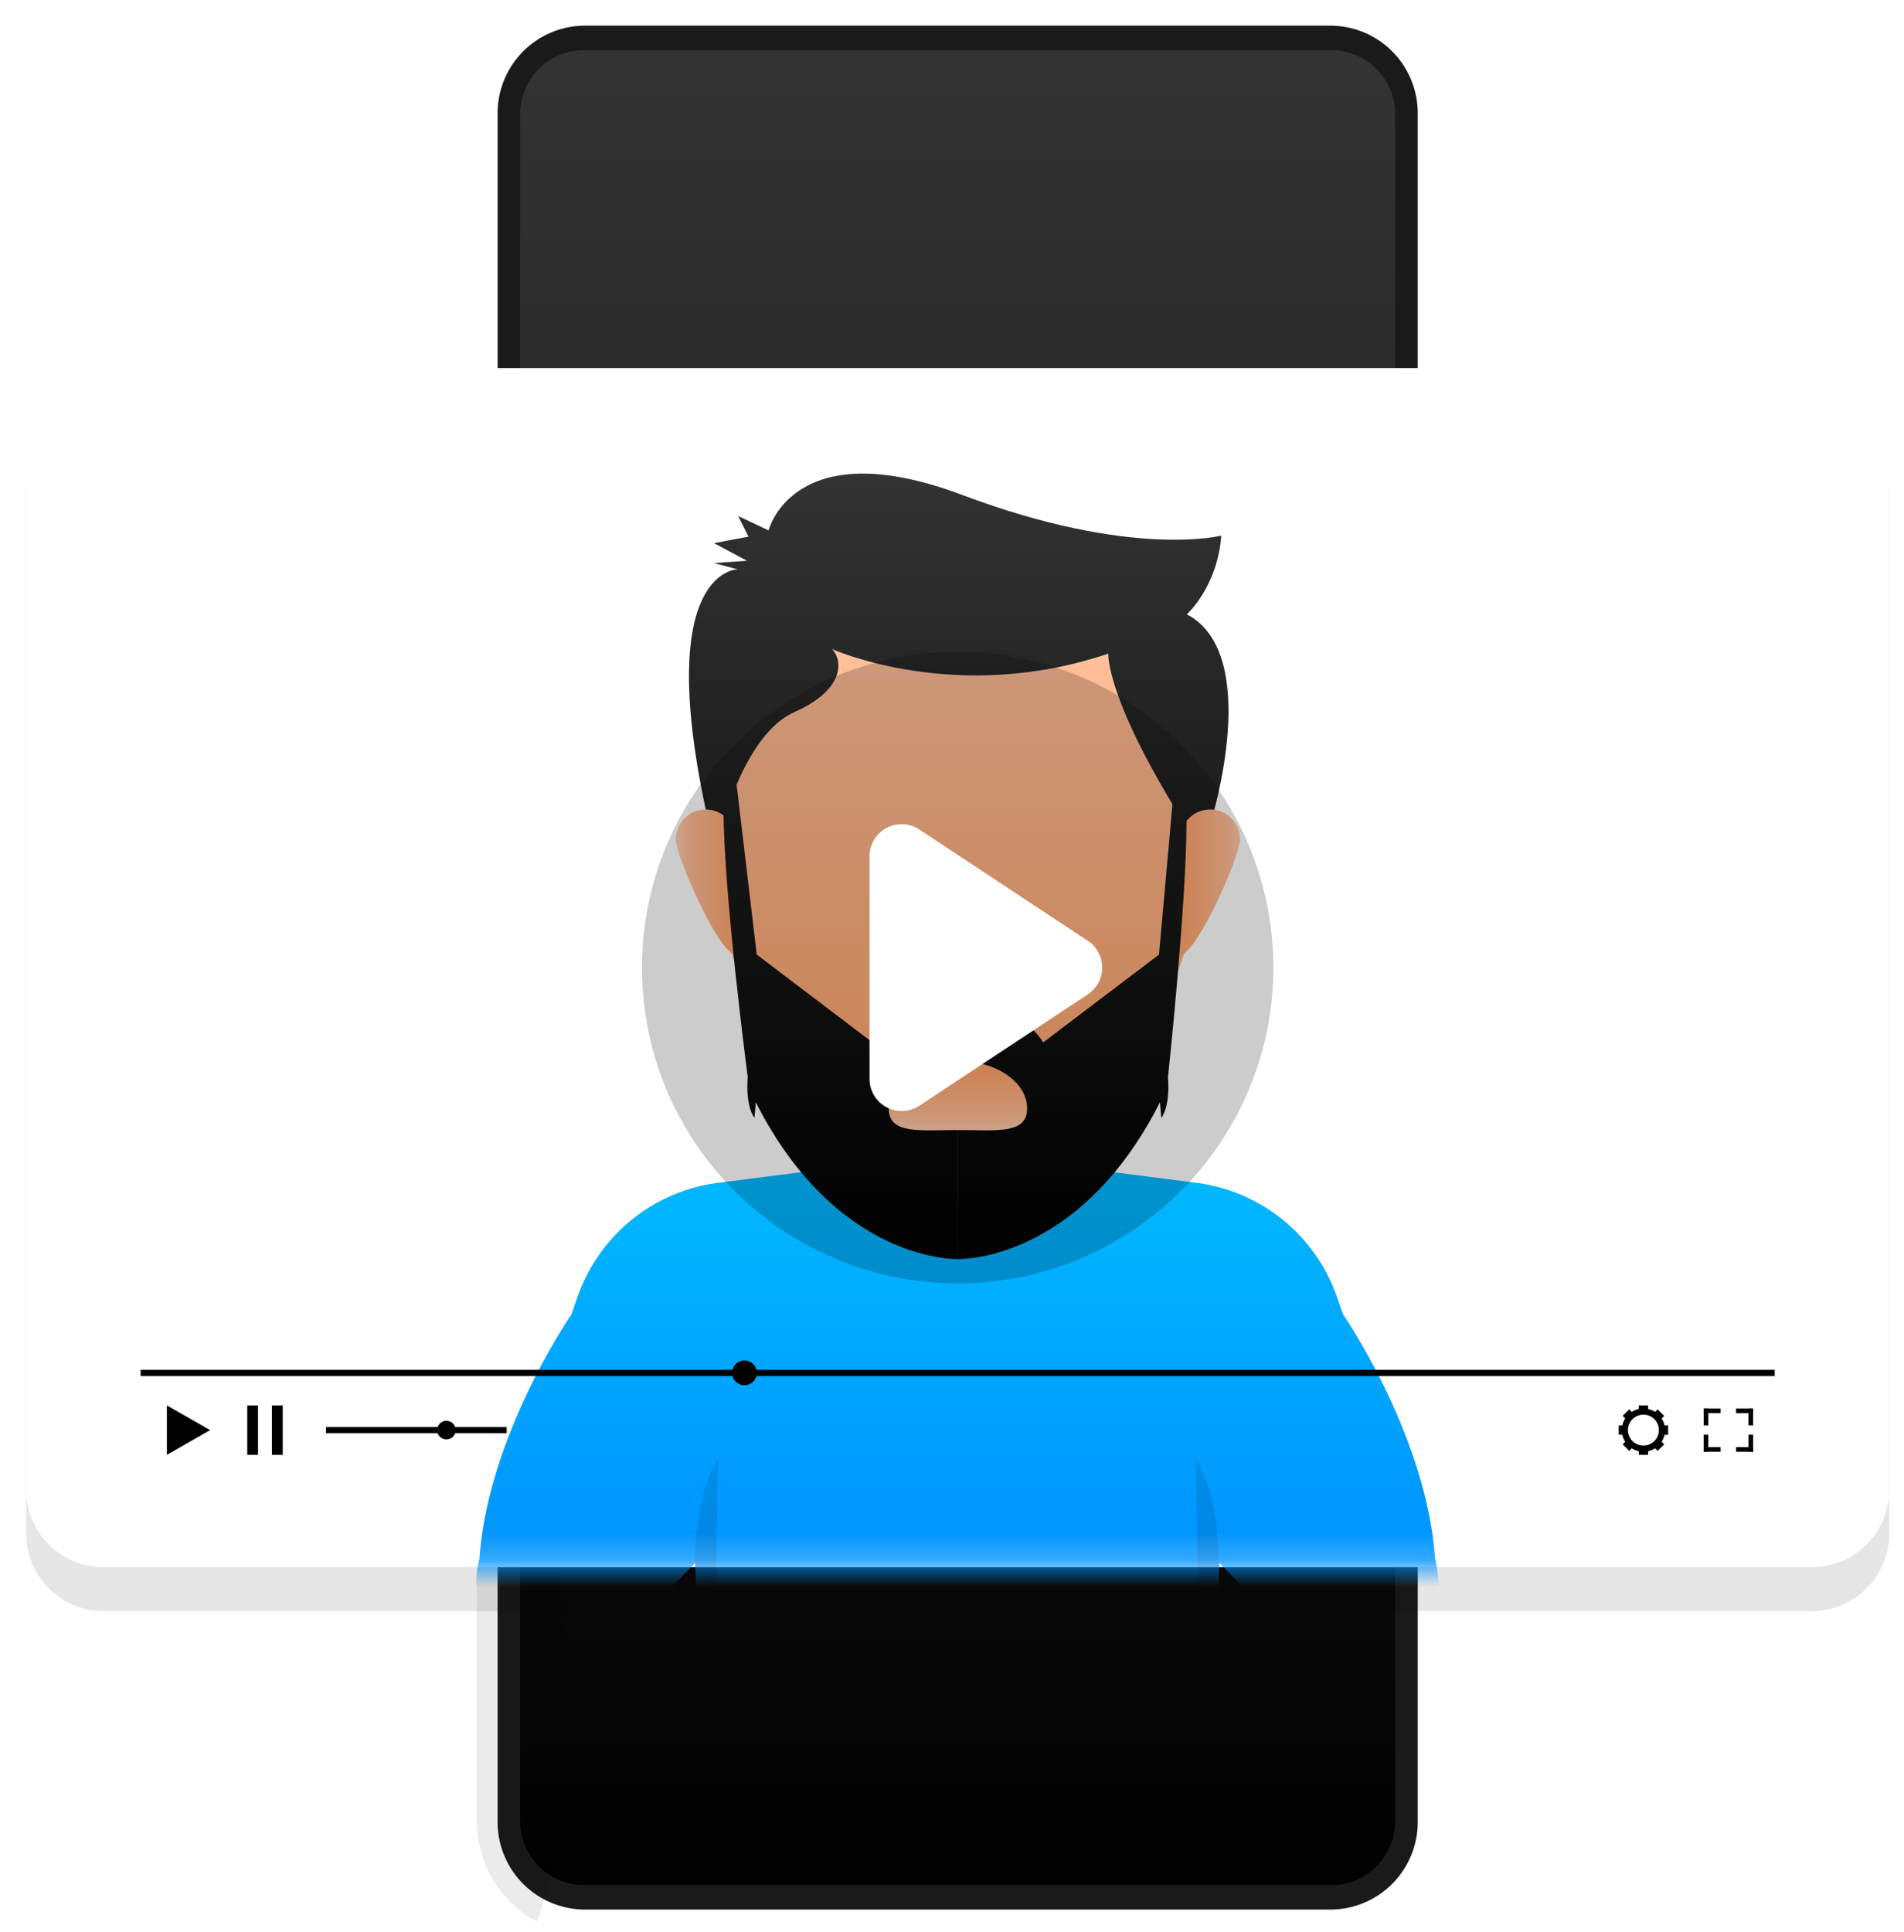 <svg xmlns="http://www.w3.org/2000/svg" width="69" height="70" fill="none"><path fill="url(#a)" d="M51.917 25.243h.432a.17.17 0 0 0 .172-.172v-8.259a.17.17 0 0 0-.172-.172h-.432z"/><path fill="url(#b)" d="M17.544 20.045h-.463a.14.14 0 0 1-.142-.141v-5.49c0-.079.063-.142.142-.142h.463z"/><path fill="url(#c)" d="M17.544 27.61h-.463a.14.14 0 0 1-.142-.142v-5.49c0-.078.063-.141.142-.141h.463z"/><path fill="#1A1A1A" d="M48.207.93H21.204a3.17 3.17 0 0 0-3.171 3.17v61.91a3.17 3.17 0 0 0 3.171 3.171h27.003a3.17 3.17 0 0 0 3.171-3.171V4.1A3.17 3.17 0 0 0 48.207.93"/><path fill="url(#d)" d="M21.17 1.817h27.07a2.32 2.32 0 0 1 2.32 2.32v61.837a2.32 2.32 0 0 1-2.32 2.32H21.17a2.32 2.32 0 0 1-2.32-2.32V4.136a2.32 2.32 0 0 1 2.32-2.32z"/><path fill="#000" d="M20.354 57.634a57 57 0 0 0-.052-.737c-.505-6.618-1.834-10.144-3.032-12.014v21.002c0 .538.099 1.078.29 1.577.192.498.475.955.827 1.336.31.334.672.61 1.068.812 1.042-2.748 1.362-6.888.898-11.976Z" opacity=".08"/><path fill="#000" d="M65.659 14.925H3.752a2.806 2.806 0 0 0-2.805 2.806V55.56a2.806 2.806 0 0 0 2.805 2.806H65.66a2.806 2.806 0 0 0 2.805-2.806V17.73a2.806 2.806 0 0 0-2.805-2.806Z" opacity=".1"/><path fill="#fff" d="M65.659 13.335H3.752a2.806 2.806 0 0 0-2.805 2.806V53.97a2.806 2.806 0 0 0 2.805 2.806H65.66a2.806 2.806 0 0 0 2.805-2.806V16.14a2.806 2.806 0 0 0-2.805-2.806Z"/><mask id="e" width="68" height="43" x="1" y="14" maskUnits="userSpaceOnUse" style="mask-type:luminance"><path fill="#fff" d="M1.315 14.273v42.501h66.78V14.273z"/></mask><g mask="url(#e)"><path fill="url(#f)" d="M52.008 56.483c-.31-4.492-3.334-8.86-3.334-8.86l-.23-.654a6.23 6.23 0 0 0-5.089-4.118l-5.718-.73h-5.893l-5.718.73a6.23 6.23 0 0 0-5.09 4.118l-.228.653s-3.025 4.368-3.335 8.86c0 0-.724 2.527 1.265 5.208 1.99 2.682 7.86 10.986 7.86 10.986l2.78-2.243-.18-.505h11.187l-.181.505 2.78 2.243s5.87-8.305 7.86-10.986 1.266-5.207 1.266-5.207zm-28.034 1.379 1.217-1.238.161 3.803zm20.055 2.566.16-3.804 1.218 1.238z"/><path fill="url(#g)" d="M43.67 30.128c0 5.152-4.009 13.21-8.955 13.21s-8.954-8.058-8.954-13.21c0-5.151 4.01-9.327 8.954-9.327 4.946 0 8.955 4.176 8.955 9.328Z"/><path fill="url(#h)" d="M26.17 29.95s.83-3.363 2.616-4.152c1.785-.79 1.785-1.828 1.37-2.284 0 0 4.486 2.035 10.009.165 0 0-.12 1.582 2.764 6.17l.974-.148s1.867-6.002-.894-7.445c0 0 1.108-.98 1.25-2.851 0 0-3.249.838-9.382-1.472s-7.024 1.283-7.024 1.283l-1.102-.52.373.747-1.25.234 1.196.639-1.196.082.857.23s-3.018-.025-1.156 8.698z"/><path fill="url(#i)" d="M26.659 30.41c0 .599.598 4.173 0 4.173s-2.167-3.574-2.167-4.173a1.083 1.083 0 1 1 2.167 0"/><path fill="url(#j)" d="M42.772 30.41c0 .599-.598 4.173 0 4.173s2.167-3.574 2.167-4.173a1.083 1.083 0 1 0-2.167 0"/><path fill="url(#k)" d="m26.694 28.428.73 6.155 4.196 3.183s.858-1.53 3.096-1.53v9.378s-4.367.155-7.325-5.677l-.05.562s-.329-.374-.243-1.479c0 0-.881-6.695-.877-9.693z"/><path fill="url(#l)" d="m42.507 28.936-.505 5.647-4.197 3.183s-.857-1.53-3.095-1.53v9.378s4.367.155 7.325-5.677l.05.562s.328-.374.242-1.479c0 0 .675-6.298.671-9.296l-.492-.788Z"/><path fill="url(#m)" d="M37.223 40.157c0 .951-1.123.782-2.508.782-1.384 0-2.508.169-2.508-.782s1.123-1.723 2.508-1.723 2.508.771 2.508 1.723"/><path fill="#000" d="M26.034 64.768s-.153-7.946 0-11.892c0 0-1.966 1.92 0 11.892m17.286 0s.152-7.946 0-11.892c0 0 1.965 1.92 0 11.892" opacity=".1"/></g><path fill="#000" d="M64.314 49.628H5.096v.224h59.218z"/><path fill="#000" d="M27.422 49.808a.448.448 0 1 0-.885-.143.448.448 0 0 0 .885.143M6.048 50.916v1.79l1.567-.895zm3.302 0h-.39v1.79h.391zm.896 0h-.392v1.79h.392zm8.116.784h-6.549v.223h6.549z"/><path fill="#000" d="M16.515 51.811a.336.336 0 1 1-.673 0 .336.336 0 0 1 .673 0m45.225.616v.168h.615v-.168z"/><path fill="#000" d="M61.74 52.595h.167v-.616h-.168zm1.623 0h.168v-.616h-.168z"/><path fill="#000" d="M63.53 52.595v-.168h-.615v.168zm0-1.4v-.168h-.615v.168z"/><path fill="#000" d="M63.53 51.027h-.168v.616h.169zm-1.622 0h-.168v.616h.168z"/><path fill="#000" d="M61.74 51.027v.168h.615v-.168zm-2.015-.111h-.336v.223h.336zm-.683.142-.237.237.158.159.238-.238zm-.381.585v.336h.224v-.336zm.145.683.237.237.158-.158-.237-.238zm.583.381h.336v-.224h-.336zm.682-.143.238-.238-.158-.158-.238.237zm.381-.584v-.337h-.224v.336zm-.143-.683-.238-.238-.158.159.238.237z"/><path fill="#000" d="M59.557 51.027a.783.783 0 1 0 0 1.567.783.783 0 0 0 0-1.567m0 1.344a.56.56 0 1 1 0-1.12.56.56 0 0 1 0 1.12"/><path fill="#000" d="M34.705 46.494c6.318 0 11.44-5.122 11.44-11.44s-5.122-11.438-11.44-11.438-11.439 5.121-11.439 11.439 5.122 11.439 11.44 11.439Z" opacity=".2"/><path fill="#fff" d="M33.317 30.052a1.164 1.164 0 0 0-1.806.972v8.063a1.165 1.165 0 0 0 1.806.972l6.104-4.032a1.165 1.165 0 0 0 0-1.943z"/><defs><linearGradient id="a" x1="52.219" x2="52.219" y1="16.324" y2="25.558" gradientUnits="userSpaceOnUse"><stop stop-color="#333"/><stop offset=".48" stop-color="gray"/><stop offset="1" stop-color="#4D4D4D"/></linearGradient><linearGradient id="b" x1="17.241" x2="17.241" y1="14.061" y2="20.257" gradientUnits="userSpaceOnUse"><stop stop-color="#333"/><stop offset=".48" stop-color="gray"/><stop offset="1" stop-color="#4D4D4D"/></linearGradient><linearGradient id="c" x1="17.241" x2="17.241" y1="21.625" y2="27.821" gradientUnits="userSpaceOnUse"><stop stop-color="#333"/><stop offset=".48" stop-color="gray"/><stop offset="1" stop-color="#4D4D4D"/></linearGradient><linearGradient id="d" x1="34.705" x2="34.705" y1="2.649" y2="69.249" gradientUnits="userSpaceOnUse"><stop stop-color="#333"/><stop offset="1"/></linearGradient><linearGradient id="f" x1="34.69" x2="34.69" y1="41.726" y2="73.561" gradientUnits="userSpaceOnUse"><stop stop-color="#0BF"/><stop offset="1" stop-color="#06F"/></linearGradient><linearGradient id="g" x1="34.715" x2="34.715" y1="20.418" y2="43.599" gradientUnits="userSpaceOnUse"><stop stop-color="#FFCDB1"/><stop offset=".2" stop-color="#FFBB93"/><stop offset="1" stop-color="#FFA065"/></linearGradient><linearGradient id="h" x1="34.744" x2="34.744" y1="17.224" y2="45.674" gradientUnits="userSpaceOnUse"><stop stop-color="#333"/><stop offset="1"/></linearGradient><linearGradient id="i" x1="24.492" x2="26.925" y1="31.955" y2="31.955" gradientUnits="userSpaceOnUse"><stop stop-color="#FFCDB1"/><stop offset=".2" stop-color="#FFBB93"/><stop offset="1" stop-color="#FFA065"/></linearGradient><linearGradient id="j" x1="45.035" x2="42.615" y1="31.955" y2="31.955" gradientUnits="userSpaceOnUse"><stop stop-color="#FFCDB1"/><stop offset=".2" stop-color="#FFBB93"/><stop offset="1" stop-color="#FFA065"/></linearGradient><linearGradient id="k" x1="30.468" x2="30.468" y1="17.224" y2="45.674" gradientUnits="userSpaceOnUse"><stop stop-color="#333"/><stop offset="1"/></linearGradient><linearGradient id="l" x1="38.854" x2="38.854" y1="17.224" y2="45.674" gradientUnits="userSpaceOnUse"><stop stop-color="#333"/><stop offset="1"/></linearGradient><linearGradient id="m" x1="34.715" x2="34.715" y1="40.972" y2="38.568" gradientUnits="userSpaceOnUse"><stop stop-color="#FFCDB1"/><stop offset=".2" stop-color="#FFBB93"/><stop offset="1" stop-color="#FFA065"/></linearGradient></defs></svg>
